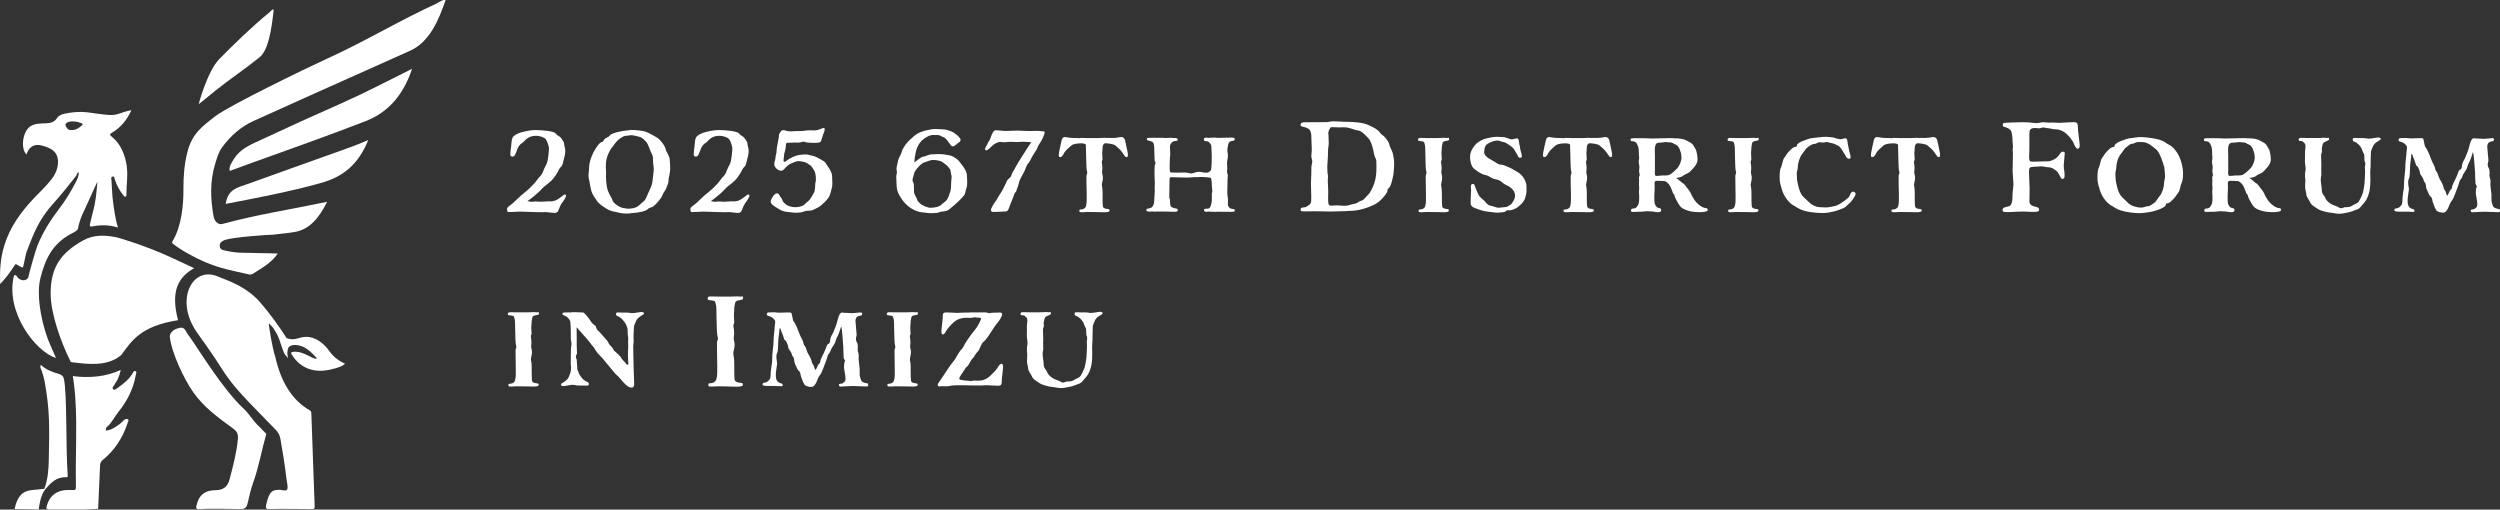 <svg viewBox="0 0 380.09 77.48" xmlns="http://www.w3.org/2000/svg"><rect x="0" y="0" width="380.09" height="77.48" fill="#333333" stroke="none"/><g fill="#fff"><path d="m17.66 36.07c-1.67-.32-3.36-.45-5.05.5-3.39 1.89-4.89 4.11-4.91 7.96-.02 3.04 1.48 7.33 3.07 10.52 2.67.35 5.61.69 7.66-1.07 1.58-2.11 2.85-4.38 8.64-5.3-1.17-4.46.04-6.54 2.45-7.91-.85-.39-1.95-.9-3.66-1.7-3.46-1.6-7.62-2.89-8.19-3z"/><path d="m50.11 53.43c-.21-.3-.44-.59-.7-.85-1.15-1.15-2.46-1.7-4.08-1.15-.6.21-1.2.19-1.75-.02-1.23-1.92-2.55-3.73-3.98-5.39-1.92-2.23-4.27-3.13-6.62-4.04-3.76-1.47-6.39 3.59-3.15 8.39.84 1.25 2.18 2.96 3.99 5.84 1.16 1.84 2.56 3.4 3.97 4.88 1.34 1.41 2.7 2.77 4.05 4.17.36.37.67.76.79 1.44.37 2.04.69 4.09.93 6.15.06.53.27 1.23.11 1.54-.19.35-.73.1-1.12.08-1.37-.07-1.67.58-2.07 2.23-.1.43-.1.7.37.69 1.7-.04 4.95-.01 6.65.01.26 0 .35-.07.34-.45-.18-4.68-.34-9.36-.5-14.03 0-.29-.07-.44-.29-.56-2.7-1.56-4.35-4.36-5.2-8.12-.46-1.38-1-4.71-.97-5.09l.63.66c.45.73.76 1.18.99 1.92.17.54.36 1.07.55 1.6.24.66.4.66.75 1.13-.22-.87-.08-1.21.05-1.61.22-.28.55-.4.94-.4 1.53 0 2.44 1.01 3.42 2.04-.36.11-.58-.05-.81-.16-.38-.18-.75-.39-1.14-.54-.57-.22-1.15-.41-1.78-.27-.23.05-.29.11-.15.34.69 1.13 1.62 1.95 2.92 2.32 1.28.36 2.52.17 3.74-.18.51-.14 1.01-.3 1.48-.7-.99-.44-1.78-1.05-2.38-1.9z"/><path d="m39.15 64.62c-.79-.81-1.25-1.69-2.1-2.48-3.27-3.03-7.12-9.46-8.3-11.05-.68-.82-.53-1.62-1.91-1.11-.53.19-1.07.7-1.02 1.23.26 2.42 2.14 6.4 3.55 8.41 1.62 2.31 3.86 3.93 6.1 5.55.58.42.76.86.7 1.54-.19 2.12-.74 4.15-1.27 6.19q-.42 1.61-2.05 1.62c-1.71 0-2.64.75-2.99 2.4-.06.26-.06.51.35.48 1.19-.09 5.63-.03 6.22 0 .92.04 1.09-.32 1.25-1.01.23-1 .45-2.02.8-2.98.88-2.44 1.29-4.94 2.01-7.44-.44-.46-.88-.91-1.33-1.36z"/><path d="m13.4 31.43-.02-.03-.01.01z"/><path d="m19.29 25.34c-.28-1.84-.91-3.45-2.35-4.6-.26-.21-.31-.34.12-.59 1.34-.78 2.25-1.96 2.92-3.39-.65.1-1.23.29-1.81.5-.53.19-1.06.26-1.59.22-1.13-.07-2.22-.28-3.34-.41-1.17-.13-2.3-.02-3.45.22-.42.09-.87.28-1.1.64-.45.68-1.01.78-1.72.82-.79.04-1.64-.02-2.37.47-1.17.79-1.5 3.33-.58 4.27.4-1.19 1.2-1.68 2.36-1.36 1.2.33 2.32.79 2.43 2.26.08 1.07-.34 2.05-1.03 2.93-.78.99-1.7 1.85-2.57 2.76-2.03 2.13-3.7 4.44-4.55 7.23-.61 1.95-.71 3.87-.64 5.88.91-.95 1.61-1.93 2.26-2.94.13-.34.89.52 1.21.4.07-.14.42-1.97.53-2.3 1.15-3.03 1.91-5 4.14-7.48 1.2-1.34 2.33-2.73 3.43-4.15.13-.16.03-.43.4-.51-.02.52-.21 1-.45 1.45-.73 1.39-1.53 2.75-2.49 4-1.34 1.75-2.52 3.59-3.37 5.72-.34.86-1.28 4.26-1.39 4.83-.28.51-1.03.53-1.52.07-.18-.17-.24-.52-.63-.43-1.43 5.51 3.27 11.65 6.37 12.57-.18-.4-.65-1.51-.82-1.87-1.16-2.49-2.28-7.37-1.55-10.25.77-3.07 1.92-5.38 4.92-6.89.27-.13.76-.4.8-.68.12-.82.66-2.22.77-2.35.73-1.59 1.45-3.19 2.18-4.78-.13 1.57-.25 3.14-.7 4.68-.15.61-.29 1.21-.44 1.82-.07.3.04.39.34.33 1.32-.26 2.61-.26 3.92.17-.4-1.31-.56-2.61-.74-3.89-.15-1.06-.15-2.15-.24-3.22-.02-.23-.12-.54.12-.63.33-.14.32.24.39.44.3.89.73 1.7 1.31 2.42.08.1.15.22.31.17.18-.06.14-.22.14-.34-.02-1.4.26-2.81.05-4.2zm-6.92-6.21c-.43.36-.81.64-1.5.65-.57 0-.67-.28-.85-.56-.22-.35.12-.62.47-.7.65-.15 1.27-.02 1.86.19.3.11.22.26.03.42z"/><path d="m16.32 64.86c.7-.62 1.07-1.47 1.64-2.18 1.37-1.69 2.32-3.55 2.69-5.68.03-.19.18-.44-.03-.56-.24-.13-.35.13-.45.31-.53.9-1.32 1.54-2.15 2.13-.25.18-.6.5-.8.32-.31-.27.18-.55.25-.85.01-.05.06-.09.09-.13.34-.44.61-1.14.8-1.98-2.19 1.03-4.75 1.27-7.29.94.21 1.27.34 2.56.41 3.86.25 4.15-.02 8.33.06 12.48.02 1.16.03.98-1.01.97-1.89-.03-3.05.86-3.47 2.64-.06.26.16.3.36.33h.15.31c.05-.03.1-.03.15 0h4.76c.71-.03 1.42-.07 2.13-.1.1-2.17.2-4.35.29-6.52.01-.34.06-.61.37-.87 1.85-1.5 3.09-3.42 3.82-5.66.06-.19.24-.44.05-.56-.22-.15-.49 0-.69.2-.15.14-.28.31-.45.43-.67.5-1.34 1.02-2.22 1.08-.03-.3.08-.5.23-.63z"/><path d="m10.07 72.56c.28.02.22-.21.22-.38-.31-4.13-.07-12.34-.58-14.61-.09-.39-.35-.59-.74-.71-.99-.3-1.98-.63-2.76-1.39-.11.24-.08.39 0 .59.25.62.45 1.26.57 1.92.84 4.51.72 7.2.64 11.8-.03 1.54-.12 3.06-.68 4.54-.61.06-1.22.13-1.82.18-1.5.12-2.3.97-2.7 2.88 1.22.02 2.44.05 3.66.07.16-1.05.32-2.1.97-3.01.85-1.03 1.74-1.96 3.21-1.88z"/><path d="m66.52.47c-5.73 2.61-11 5.82-16.73 8.42-3.44 1.57-14.91 7.15-17 8.74-2.14 1.64-3.63 2.74-4.33 5.61-.44 1.8-.58 3.6-.57 5.44.02 2.41-.27 5.69-1.64 7.96-.1.17-.13.29.05.43 1.17.94 3.48 2.2 4.84 2.76 2.5 1.03 3.85 1.24 6.7 1.89.17.04.39.04.54-.06 1.32-.85 2.84-1.63 3.85-3.11-.45-.01-.84-.03-1.23-.04-.22 0-4.36-.09-4.47-.09-.86-.02-1.7-.19-2.54-.38-.36-.08-.61-.27-.58-.78s.61-.73.92-.82c1.36-.39 6.15-.74 7.17-.76 1.08-.13 2.17-.22 3.25-.4 2.37-.38 3.8-2.23 4.99-4.6-5.45 1.15-10.58 1.92-15.92 3.37-.67.18-1.22-.42-1.35-1.16-.47-2.65-.58-5.3.25-8 .26-.86.5-1.73 1.03-2.46 1.33-1.82 2.91-3.19 4.8-4.04 3.13-1.4 6.24-2.82 9.37-4.22 4.81-2.16 9.63-4.29 14.44-6.46 2.9-1.3 4.31-4.55 5.39-7.7-.31-.16-1.01.33-1.25.44z"/><path d="m52.5 15.44c-4.61 2.03-9.02 4.04-13.6 6.18-1.66.77-2.79 1.43-3.7 3.15-.18.34-.39.7-.27 1.22 1.18-.43 2.35-.87 3.52-1.29 5.81-2.08 11.36-4.05 17.13-6.28 3.39-1.31 5.74-3.93 7.07-7.97-.44.23-.8.42-1.17.6-2.96 1.45-6 3.07-9 4.39z"/><path d="m37.54 28.01c-1.42.52-2.88.72-3.23 2.99 4.84-.93 9.7-1.85 14.45-3.17 3.35-.93 5.7-2.76 7.23-6.55-1.53.7-3.01 1.2-4.5 1.74-4.65 1.67-9.32 3.31-13.96 5z"/><path d="m32.79 13.75c2.23-1.79 4.45-3.24 6.67-5.04 1.34-1.08 1.83-4.19 2.15-7.23-.16-.18-.47.25-.59.35-2.65 2.17-5.25 4.68-7.68 7.15-1.79 1.81-3.17 6.89-3.12 6.86 1.45-1.16 1.12-.91 2.56-2.08z"/><path d="m79.47 21.66c-.25.18-.5.38-.67.7-.18.32-.23.63-.36.86-.13.27-.16.58-.54.58-.2 0-.31-.09-.31-.29 0-.43.04-.72.11-1.15.07-.49.05-1.08.23-1.44.14-.31.77-.65 1.28-.79.63-.18 1.53-.36 2.16-.36 1.12 0 2.88.18 3.11.52s.65.43.81.68c.14.22.47.58.47.88s.18.61.18 1.01c0 .7-.13.99-.2 1.28-.13.47-.18.97-.41 1.19-.29.23-.4.56-.52.79-.49.83-.86 1.3-1.4 1.71-.58.43-.88.7-1.15 1.01-.29.36-1.66 1.49-2.09 1.75.25 0 .41.09.65.09.18 0 .34-.05.56-.05.25 0 .52.04.9.04.47 0 .65-.07 1.12-.07.07 0 .14.02.2.02.34 0 .59-.04.92-.18.59-.25 1.17-.88 1.37-.88.09 0 .18.09.18.2 0 .2-.43.85-.65 1.12-.11.13-.32.54-.47.97-.14.45-.41.52-.63.52-.41 0-.85-.11-1.31-.13-.18.02-.38.02-.58.02-.4 0-.79-.02-1.24-.02-.38 0-1.48-.07-2.12-.07-.23 0-1.35.07-1.75.07-.23 0-.23-.25-.23-.52 0-.25.58-.54.9-.85.4-.36 1.04-1.03 1.82-1.64.52-.41.9-.77 1.39-1.31.43-.49.68-.92.95-1.15.29-.27.43-.76.59-1.13.16-.36.31-.59.4-.81.23-.63.32-2.05.32-2.25 0-.16-.02-.31-.07-.43-.11-.34-.25-.97-.63-1.17-.36-.18-.72-.34-1.31-.34-1.28.02-1.71.86-1.96 1.04z"/><path d="m95.83 19.75c.83 0 1.82.13 2.2.23.45.13 1.44.67 1.96 1.01.4.27 1.13 1.17 1.22 1.71.07.43.54.85.61 1.53.04.38.07.88.07 1.3 0 .25 0 .49-.04.61-.02.07-.04.13-.04.22 0 .23-.18.76-.18 1.12 0 .56-.25.74-.34 1.15-.16.41-.4.56-.56 1.01-.13.43-.92 1.35-1.31 1.66-.36.31-.59.16-.92.49s-1.46.56-2.45.61c-.27.05-.5.07-.68.07-.58 0-1.1-.07-1.37-.16-.5-.16-1.03-.09-1.87-.63-.49-.31-1.1-.72-1.35-1.1-.41-.61-.74-1.03-.9-1.64-.13-.5-.22-1.12-.27-1.4-.05-.27-.14-.47-.14-.95 0-.05.11-.9.11-1.37 0-.43.32-1.46.68-2.12.47-.86.95-1.49 1.31-1.53.11 0 .07-.02.27-.34.31-.38.74-.34.9-.67.23-.29 1.66-.67 2.61-.72.16 0 .32-.07.47-.07zm-1.46 1.24c-.74.47-.9.94-1.48 1.64-.14.22-.67 1.06-.76 2.11 0 .25-.02.47-.02.65 0 .41.04.61.04.85 0 .05-.02.14-.02.54 0 .47.05 1.12.11 1.48.04.47.36 1.22.61 1.62.27.4.25.72.52.95.23.27.92.77 1.49.81.16.02.4.09.61.09.5 0 1.08-.09 1.42-.31.43-.27.54-.49.97-.81.38-.29.58-1.1.83-1.55.22-.45.43-.9.49-1.37.05-.49.22-1.55.22-2.02 0-.31-.11-.72-.11-1.04 0-.13-.02-.49-.02-.65 0-.13-.04-.29-.16-.56-.32-.56-.52-1.49-.88-1.87-.36-.36-.63-.68-1.08-.77-.43-.07-.77-.23-1.24-.23-.09 0-.38.07-.45.07-.59.02-.67.11-1.1.38z"/><path d="m107.35 21.66c-.25.18-.5.38-.67.7-.18.32-.23.63-.36.86-.13.27-.16.58-.54.58-.2 0-.31-.09-.31-.29 0-.43.04-.72.11-1.15.07-.49.05-1.08.23-1.44.14-.31.77-.65 1.28-.79.63-.18 1.53-.36 2.16-.36 1.12 0 2.88.18 3.11.52s.65.43.81.68c.14.22.47.58.47.88s.18.61.18 1.01c0 .7-.13.99-.2 1.28-.13.47-.18.97-.41 1.19-.29.23-.4.56-.52.79-.49.83-.86 1.3-1.4 1.71-.58.43-.88.7-1.15 1.01-.29.36-1.66 1.49-2.09 1.75.25 0 .41.09.65.09.18 0 .34-.05.56-.05.25 0 .52.04.9.04.47 0 .65-.07 1.12-.07.07 0 .14.02.2.02.34 0 .59-.04.92-.18.59-.25 1.17-.88 1.37-.88.09 0 .18.09.18.2 0 .2-.43.85-.65 1.12-.11.13-.32.54-.47.97-.14.45-.41.52-.63.52-.41 0-.85-.11-1.31-.13-.18.02-.38.02-.58.02-.4 0-.79-.02-1.24-.02-.38 0-1.48-.07-2.12-.07-.23 0-1.35.07-1.75.07-.23 0-.23-.25-.23-.52 0-.25.58-.54.9-.85.4-.36 1.04-1.03 1.82-1.64.52-.41.9-.77 1.39-1.31.43-.49.68-.92.95-1.15.29-.27.43-.76.59-1.13.16-.36.31-.59.4-.81.23-.63.32-2.05.32-2.25 0-.16-.02-.31-.07-.43-.11-.34-.25-.97-.63-1.17-.36-.18-.72-.34-1.31-.34-1.28.02-1.71.86-1.96 1.04z"/><path d="m122.22 21.53c-.18 0-.34.11-.88.16-.16 0-.31-.02-.52-.02-.29.02-.65.04-1.08.04-.14 0-.25.07-.25.29 0 .76-.22 1.08-.25 1.37-.04.16-.05.31-.05.43 0 .14-.07.41-.07.61.02.14.07.2.14.2.18 0 .56-.36.68-.43.31-.18.74-.4 1.22-.54.45-.13 1.06-.16 1.33-.16.16 0 .34.02.59.09.31.11.41.07.72.18.36.14 1.57.74 1.69.99.23.38.32.47.54.81.22.31.47.86.47 1.12 0 .18.05.7.05 1.17 0 .29-.02.58-.09.76-.11.47-.25 1.06-.43 1.35-.38.61-.97 1.06-1.26 1.33-.32.27-.88.49-1.1.61-.22.16-.94.14-1.15.18-.25.04-.32.13-.74.22-.32.05-.68.05-.94.05-.05 0-.97-.09-1.1-.11-.79-.11-.95-.22-1.44-.52-.61-.36-1.13-.67-1.13-1.1 0-.22.52-1.22.94-1.22.16 0 .36.14.41.31.07.23.38.45.45.77.04.23.4.5.54.63.31.25.95.4 1.35.4.59 0 1.15-.16 1.35-.32.22-.22.45-.4.7-.63.29-.2.83-1.21.92-1.42.05-.22.11-.52.11-1.06 0-.31.11-.34.11-.79 0-.74-.14-1.17-.27-1.37-.14-.18-.34-.65-.67-.83-.23-.18-.5-.36-.83-.45-.38-.07-.56-.13-.92-.13-.4 0-.9.32-1.04.34-.34.09-.7.45-.97.74-.29.31-.36.38-.58.38-.36 0-.61-.2-.85-.47-.14-.2-.2-.31-.2-.49 0-.47.18-.68.18-1.01 0-.23.16-.74.16-.83 0-.47.11-1.13.25-1.76 0-.04.09-.36.09-.49 0-.25.05-.56.13-.65.25-.32.22-.47.65-.47.09 0 .43.13.56.14.11.02.27.04.45.04.34 0 .74-.04.94-.04.31 0 1.08 0 1.3-.07.18-.04.52-.05.79-.05.32 0 .41.02.5.02.86 0 1.22-.38 1.53-.38.11 0 .14.09.14.22s-.05.31-.11.43c-.22.5-.38 1.37-.58 1.51-.14.11-.77.11-1.04.11-1.35 0-1.21-.18-1.46-.18z"/><path d="m140.34 23.83c.4-.04.85-.36 1.3-.36.49 0 .74-.05 1.01-.05.18 0 .92.04 1.21.11.36.09.45.05.77.16.4.14 1.08.61 1.22.86.25.38.41.5.65.86.23.31.5.88.5 1.13 0 .18.05.72.05 1.19 0 .32-.02.59-.09.77-.18.49-.16.95-.4 1.22-.45.54-1.04 1.1-1.39 1.4-.34.27-.79.68-1.01.83-.25.16-.9.22-1.13.25-.25.04-.09.07-.56.16-.32.05-.81.05-1.1.05-.07 0-1.4-.14-1.55-.18-1.17-.29-2.03-1.01-2.66-1.87-.61-.86-.79-1.39-.83-1.96s-.07-1.35-.07-1.58.11-.41.11-.65c0-.14-.07-.31-.07-.49 0-.41.18-.83.22-1.17.04-.41.45-.94.56-1.37.14-.63.83-1.51 1.24-1.87.36-.32.79-.74 1.15-.94.77-.47 2.21-.72 2.68-.72.63 0 1.19.07 1.46.07.31.02 1.21.34 1.4.49.5.4.63.38 1.01.95.02.02.02.09.02.13 0 .22-.18.41-.29.41-.14.09-.59.59-.86.59-.11 0-.2-.02-.27-.09-.22-.25-.83-1.31-1.31-1.35-.11-.02-.36-.29-.86-.29-.05 0-.14 0-.22.02-.07 0-.2-.02-.31-.02-.25 0-.61.05-1.08.34-.76.45-1.15.99-1.37 1.53-.22.52-.27.9-.32 1.19-.09.29-.14 1.12-.14 1.12.41-.34 1.17-.88 1.33-.9zm-1.35 2.53c-.09.4-.25.74-.25 1.03 0 .13.02.23.11.34.13.18.09.9.11 1.4.02.49.45.97.49 1.26.02.18.65.79.81.79.16.11.76.41 1.22.41.65 0 1.28-.18 1.49-.34.25-.2.56-.5.86-.72s.59-1.26.67-1.48c.09-.34.11-.63.11-1.24 0-.29.07-.67.07-.92 0-.07 0-.14-.02-.18-.09-.25-.13-.85-.2-.95-.16-.2-.41-.59-.74-.79-.27-.18-.5-.45-.88-.52-.4-.09-.59-.13-.97-.13-.43 0-.94.25-1.1.29-.34.07-.7.32-.94.56-.14.13-.76.79-.85 1.19z"/><path d="m154.2 29.51c-.04.25-.22.65-.54 1.42-.31.76-.34 1.22-.79 1.22-.29 0-1.03.07-1.49.07h-.32c-.25 0-.4-.04-.4-.32 0-.22.47-1.01.76-1.39.31-.38-.05 0 .67-1.08.7-1.06.88-1.85 1.15-2.14.29-.29.47-.32.56-.74.13-.41.32-.58.61-1.15.27-.52.58-.99 1.01-1.67.74-1.15 1.03-1.64 1.37-2.11-.04 0-.74-.07-1.33-.07-.49 0-.52.05-.83.05-.25 0-.54-.04-.94-.04-.5 0-.67.07-.99.07-.4-.02-.52-.05-.67-.05-.18 0-.34.05-.67.22-.59.32-.59.52-.99.81-.14.11-.29.25-.43.25-.09 0-.18-.09-.18-.2s.05-.22.11-.29c.23-.36.34-.77.47-.88.11-.11.23-.41.38-.85.14-.45.43-.85.65-.85.31 0 .94.11 1.48.13.11-.02.29-.02.52-.02.41 0 1.01-.05 1.26-.05.4 0 1.17.07 1.84.07.11 0 .76-.02 1.21-.02.22 0 .4 0 .41.02.25.09.74-.05.74.2 0 .29-.43 1.24-.77 1.71-.38.52-.29.68-.54 1.03-.09.13-.47.72-.54.86-.13.25-.52 1.04-.68 1.15-.18.11-.29.61-.54 1.15s-.7 1.13-.83 1.73-.31.88-.41 1.28c-.07.22-.25.22-.29.47z"/><path d="m169.41 20.97c.32 0 .86-.14 1.08-.14.14 0 .47.11.56.5.2.97.43 1.85.43 2.2 0 .23-.02.36-.23.36-.16 0-.36-.32-.59-.67-.27-.41-.68-.77-1.06-1.08-.36-.29-1.22-.34-1.53-.36-.31 0-.41.4-.43.49s-.04.7-.07 1.04v.09c0 .23.05.5.05.83 0 .13-.11.23-.11.41.05.31.09.65.09.95 0 .25-.05.45-.05.59 0 .23.13.52.13.83 0 .49-.16.79-.16 1.08 0 .32.11.43.11 1.13v1.28c0 .29.02.61.05.86.02.16.14.29.38.36.22.05.49.05.59.13.04.02.05.05.05.11 0 .07-.04.16-.05.18-.04.05-.11.05-.22.09 0 0-.27.04-.49.04-.32 0-.76-.02-.92-.02-.07 0-.65-.02-1.73-.02-.07 0-.47.04-.77.04-.2 0-.34-.02-.38-.05s-.04-.13-.04-.2 0-.13.04-.14.29-.05.43-.07c.18-.02.34-.16.41-.23.13-.13.2-.47.2-.59.04-.11.04-.61.04-1.19 0-1.17-.04-1.46-.04-1.73v-1.28c0-.25.13-.4.13-.54-.05-.25-.11-.31-.14-1.06-.02-.61-.04-1.03-.04-1.42 0-.92-.05-1.4-.05-1.6 0-.04.02-.07.02-.09 0-.23-.38-.29-.79-.29-.41.02-1.06.05-1.42.32-.36.31-.95.81-1.13 1.19s-.4.59-.56.59c-.2 0-.23-.13-.23-.36 0-.34.23-1.22.43-2.2.09-.4.32-.5.49-.5.2 0 .76.14 1.08.14 1.1 0 .58.04 1.17.04.04-.04.2-.04.4-.04.31 0 .67.02.74.02h1.66c.18 0 .7-.04 1.01-.04.09 0 .18.02.22.02h1.28z"/><path d="m176.88 20.99h.05c.2 0 .79-.04 1.13-.04.11 0 .2.02.23.02.2.04.54-.02.68.07.05.04.09.09.09.23 0 .09-.13.14-.18.16-.29.04-.43-.05-.7.22-.22.23-.27.32-.31.68.02.47.05.81.05 1.08 0 .13 0 .23-.02.32-.04.09-.05.41-.05.79 0 .02-.02.22-.02.59 0 .29 0 .95.07 1.03.05.09.07.11 1.04.11.58 0 .86-.02 1.3-.02.22 0 .38.07.5.09.16.02.32.05.43.05.27 0 .59-.25 1.1-.25.36 0 .7.14 1.1.14.07 0 .29-.02.36-.07.29-.14.4-.34.41-.47.07-.45.09-1.35.09-1.94 0-.41-.05-.94-.05-1.31s-.04-.56-.43-.9c-.16-.16-.5-.05-.67-.18-.04-.04-.05-.13-.05-.2 0-.05.04-.18.05-.18.05-.02.18-.09.31-.09.11 0 .23.05.36.05.14-.02.58-.05.88-.05.13 0 .23 0 .27.02s.18.02.4.02c.63 0 1.76-.04 1.93-.04.22 0 .43.05.45.07s.04.07.04.14-.02.14-.05.18c-.02.04-.09.09-.32.11-.09 0-.36.09-.45.18-.14.14-.2.5-.23.68-.04.18-.07.29-.07.59 0 .16.07.54.09.68 0 .58-.14.86-.14 1.21 0 .07.02.43.04.9 0 .14-.04.27-.04.43 0 .11.02.22.07.34.05.09.05.18.05.29 0 .18-.04.38-.04.54 0 .63-.04 1.84-.04 1.98 0 .56.05.61.09.88.02.13.02.25.02.36 0 .23-.02.43-.02.58 0 .34.27.63.5.67.38.05.49.09.52.13.02.02.02.07.02.14s0 .14-.02.14c-.04.02-.23.07-.45.07-.77 0-1.53-.02-2.32-.02-.04.02-.14.02-.27.02-.31 0-.74-.04-.92-.05-.09 0-.22.05-.32.05s-.29-.09-.31-.09c-.04-.02-.05-.07-.05-.14s.02-.14.05-.2c.02-.04.13-.04.25-.04s.29 0 .43-.05c.11-.05.25-.27.25-.29.14-.38.2-.79.2-.85v-1.1c0-.11.07-.25.07-.32 0-.34-.05-.58-.05-.67 0-.23-.05-1.39-.18-1.42-.36-.09-1.04-.13-1.4-.13-.09 0-.38 0-.5.02h-.52c-.4 0-.67.07-1.15.07-.72 0-1.21-.04-1.55-.04-.2 0-.41-.02-.67-.02-.22 0-.38.02-.41.04-.05.05-.07.23-.07.43 0 .41-.04 2.21-.04 2.56 0 .16.11.32.11.45 0 .38 0 1.03.31 1.1.16.04.34.16.47.16.23 0 .41.13.41.23 0 .27-.2.29-.5.29-.13 0-1.39-.04-1.6-.04h-.92c-.07 0-.36.02-.61.02-.11-.02-.2-.04-.29-.04-.11 0-.22.05-.34.05s-.43-.07-.47-.09-.05-.07-.05-.14.02-.14.05-.2c.05-.04.58-.07.74-.22.36-.31.38-.7.4-1.01l.07-1.22c.02-.09.02-.16.02-.23 0-.14-.02-.29-.02-.43 0-.36.02-.65.02-.85 0-.31-.05-1.22-.05-1.4 0-.34.02-.76.02-1.13l.14-.52c0-.11-.14-.22-.14-.32-.04-.94-.05-1.31-.05-1.71 0-.23-.02-.61-.07-.76-.09-.22 0-.29-.32-.43-.09-.04-.2-.11-.31-.11-.13 0-.27-.09-.31-.09-.09 0-.13-.07-.13-.16s.04-.16.13-.2c.05-.02.31-.02.58-.02h1.84z"/><path d="m199.34 30.57c.02-.18.02-.38.02-.58 0-.67-.05-1.37-.05-2.11 0-.43.05-.95.05-1.28 0-.4.02-.77.02-1.21 0-.27.13-.52.13-.85 0-.27-.14-.49-.14-.81 0-.31.07-.61.07-.92 0-.65-.07-1.31-.07-2 0-.25 0-.72-.27-1.08-.18-.25-.76-.41-1.1-.49-.16-.04-.27-.05-.27-.27 0-.25.27-.38.49-.38.56 0 2.03-.02 3.4-.02.13 0 .22 0 .27-.02.2-.04.56-.11.81-.11.63 0 1.46.09 2.32.09.54 0 2.23.09 2.9.43.95.41 1.58.76 1.84 1.15.29.41.38.36.65.61.27.22.81.99.83 1.28s.52 1.03.59 1.67c.04.27.13.67.13 1.04 0 .54-.02 1.15-.09 1.67-.07.43-.34 1.96-.74 2.23-.27.18-.13.38-.23.59-.38.63-1.04 1.44-1.91 1.89s-2.39.97-3.71.97c-.56 0-.43.05-.94.05-.45 0-1.67.05-2.09.05-.31-.02-.76-.02-1.13-.02-.43 0-.88-.02-1.33-.02-.05 0-.67.02-1.19.02-.4 0-.76-.02-.77-.04-.05-.05-.09-.13-.09-.23 0-.05.02-.11.04-.18.09-.2.61-.13.79-.23.34-.22.76-.36.79-.95zm2.63-10.19c0 .2.05 1.12.05 1.35 0 .36-.11.74-.11 1.28 0 1.08-.11 1.75-.11 2.2 0 .63 0 1.13.11 1.51 0 .25-.04.5-.04.79 0 .56.07.9.07 1.6 0 .22-.02.63-.02 1.04 0 .47.02.94.16 1.03.07.05.16.09.32.09.36 0 .45-.05.88-.05.49 0 .7.07 1.04.07.81 0 1.03-.22 1.3-.25.88-.11.85-.4 1.33-.52.45-.09.68-.59 1.04-.9.32-.27.76-1.15.97-1.82.27-.81.31-1.64.31-2.41 0-.95 0-1.1-.13-1.3-.2-.36-.29-.95-.38-1.39-.11-.43-.32-1.28-.74-1.71-.29-.29-1.01-1.13-1.53-1.15-.4-.04-.9-.27-1.37-.38-.31-.09-.56-.11-.81-.11-.23 0-.47.02-.76.02-.34 0-.47-.04-1.01-.04-.38 0-.23.16-.43.34-.07.09-.18.54-.18.7z"/><path d="m218.44 20.99h.07c.2 0 .79-.04 1.13-.04.11 0 .29.04.32.04.09 0 .11-.04.25-.04.07 0 .11.09.11.18s-.04.2-.11.22c-.14.05-.56.07-.79.22-.11.07-.13.36-.2.7-.02.09-.04.7-.07 1.04 0 .32.05.59.05.92 0 .13-.11.23-.11.41.05.31.09.65.09.95 0 .25-.05.45-.05.59 0 .23.13.52.13.83 0 .49-.16.79-.16 1.08 0 .32.11.43.11 1.13 0 1.57.02 1.89.05 2.14.02.16.14.29.38.36.22.05.49.05.59.13.04.02.05.05.05.11 0 .07-.04.16-.05.18-.11.09-.4.13-.68.13s-.65-.02-.81-.02c-.09 0-.79-.02-1.87-.02-.07 0-.47.04-.77.04-.2 0-.34-.02-.38-.05-.04-.04-.04-.13-.04-.2s0-.13.04-.14c.04-.02.29-.05.43-.07.18-.02.34-.16.41-.23.13-.13.16-.47.2-.59.04-.11.04-.61.04-1.19 0-1.17-.04-1.46-.04-3.01 0-.25.13-.4.13-.54-.05-.25-.11-.31-.14-1.06-.02-.61-.04-1.03-.04-1.42 0-.99-.04-1.53-.05-1.6-.09-.31-.09-.52-.18-.58-.09-.07-.32-.13-.45-.13s-.32-.04-.36-.05-.09-.09-.09-.18c0-.07.04-.16.13-.22.04-.04.2-.04.4-.04.31 0 .67.02.74.02h1.6z"/><path d="m226.24 21.82c-.36.22-.5.45-.56.97-.02.11-.04.2-.04.32 0 .09.02.2.07.32.07.18.4.52.67.67l1.04.61c.34.23.5.32.77.32.45.02.72.23 1.06.34.43.13.97.52 1.39.74.92.47 1.44 1.55 1.44 2.21v.76c0 .47-.2.94-.25 1.17-.31.67-.7.92-1.13 1.28-.27.22-.95.45-1.13.45-.11-.02-.22-.02-.29-.02-.18 0-.25.04-.32.13-.2.22-.74.18-1.08.23-.05 0-.11.02-.16.02-.27 0-.72-.07-1.31-.13-.7-.07-1.19-.22-1.69-.4-.77-.25-1.12-.45-1.13-.92.02-.68.02-1.35.07-1.94 0-.16-.04-.4-.04-.58 0-.23.09-.41.31-.41.11 0 .2.04.25.18.13.32.25.72.52 1.3.27.61.7.81.99 1.1.27.31.52.68.94.74.34.04.88.31 1.24.31.05 0 .09 0 .13-.02.02 0 .45-.05.47-.05.11 0 .59-.04.68-.09.29-.23.52-.23.72-.52.23-.38.47-.67.47-1.15 0-.92-.81-1.39-1.53-1.73-.47-.22-.59-.63-1.39-.76-.79-.14-1.01-.58-1.58-.65-.56-.07-1.78-.9-1.96-1.22-.2-.32-.38-.85-.38-1.53 0-.95.59-1.58.74-1.78.31-.47 1.19-.88 1.4-.95.83-.23 1.44-.34 1.91-.34.2 0 .81.05 1.01.05.5 0 .83.34 1.35.34.11 0 .56-.16.7-.16.18.02.29.09.34.59.05.49.13.54.16.88.02.36.27.9.27 1.26 0 .14-.09.23-.25.23-.31 0-.34-.25-.45-.47s-.31-.47-.43-.72c-.13-.25-.32-.41-.56-.59-.22-.13-.79-.58-.99-.59-.38 0-.61-.25-.99-.25s-.83.09-1.46.45z"/><path d="m243.03 20.97c.32 0 .86-.14 1.08-.14.14 0 .47.11.56.5.2.97.43 1.85.43 2.2 0 .23-.02.36-.23.36-.16 0-.36-.32-.59-.67-.27-.41-.68-.77-1.06-1.08-.36-.29-1.22-.34-1.53-.36-.31 0-.41.4-.43.49s-.04.7-.07 1.04v.09c0 .23.05.5.05.83 0 .13-.11.23-.11.41.05.31.09.65.09.95 0 .25-.05.45-.05.59 0 .23.13.52.13.83 0 .49-.16.79-.16 1.08 0 .32.11.43.11 1.13v1.28c0 .29.02.61.05.86.02.16.14.29.38.36.22.05.49.05.59.13.04.02.05.05.05.11 0 .07-.04.16-.05.18-.04.05-.11.05-.22.09 0 0-.27.04-.49.04-.32 0-.76-.02-.92-.02-.07 0-.65-.02-1.73-.02-.07 0-.47.04-.77.04-.2 0-.34-.02-.38-.05s-.04-.13-.04-.2 0-.13.04-.14.29-.05.43-.07c.18-.02.34-.16.41-.23.13-.13.2-.47.2-.59.04-.11.04-.61.04-1.19 0-1.17-.04-1.46-.04-1.73v-1.28c0-.25.13-.4.13-.54-.05-.25-.11-.31-.14-1.06-.02-.61-.04-1.03-.04-1.42 0-.92-.05-1.4-.05-1.6 0-.04.02-.07.02-.09 0-.23-.38-.29-.79-.29-.41.02-1.06.05-1.42.32-.36.31-.95.81-1.13 1.19s-.4.59-.56.59c-.2 0-.23-.13-.23-.36 0-.34.23-1.22.43-2.2.09-.4.32-.5.49-.5.2 0 .76.14 1.08.14 1.1 0 .58.04 1.17.04.04-.04.2-.04.4-.04.31 0 .67.02.74.02h1.66c.18 0 .7-.04 1.01-.04.09 0 .18.02.22.02h1.28z"/><path d="m255.92 26.72c-.45.27-.58.25-1.1.34.25.09.76.63.95.74.41.2.54.59.92 1.01.38.43.45.83.65 1.15l.05.07c.18.31.38.65.83 1.04.4.36.86.56 1.1.56.27 0 .32.14.32.31 0 .23-.65.32-1.28.32-.32 0-.94-.04-1.35-.13-.43-.11-1.24-.32-1.58-.79-.36-.49-.49-.81-.68-1.15-.2-.34-.13-.63-.29-.68-.16-.07-.27-.88-.72-1.48-.23-.27-.45-.47-.68-.5-.22-.04-.79-.02-1.08-.04-.25 0-.43.05-.43.34 0 .09.02.34.02.68 0 .16 0 .34-.02.54-.02.25-.04.56-.04.83 0 .36.02.67.02.76 0 .41.27.83.47.92.22.11.56.05.56.36s-.25.34-.56.34c-.29 0-.61-.11-.85-.11-.2 0-.61-.04-.85-.04-.13 0-.41.07-.58.07-.22 0-1.28.04-1.49.04-.14 0-.27-.05-.27-.23 0-.22.23-.29.34-.29.43 0 .56-.22.76-.56.16-.29.16-.83.16-1.26 0-.29-.04-.36-.04-.63 0-.14 0-.32.04-.63 0-.18-.04-.43-.04-.56 0-.18.02-.36.02-.61 0-.13 0-.27-.02-.43 0-.16.11-.27.11-.45s-.09-.34-.09-.58c0-.18.05-.41.05-.61 0-.09-.02-.16-.04-.23-.04-.16-.02-.29-.07-.56 0-.16.07-.4.07-.52 0-.18-.05-.63-.05-.79 0-.74-.04-.9-.27-1.37-.13-.27-.31-.45-.85-.45-.05 0-.13-.09-.13-.2 0-.05.02-.11.05-.18.05-.07.68-.07.95-.07h.85c.11 0 1.39.05 1.44.05.07 0 .72-.02.86-.02.22 0 1.3-.04 1.85-.04.85.02 1.69.04 2.05.18.43.14.54.25.77.36.7.31.74.59 1.13 1.28.07.16.23.97.23 1.33 0 .56-.16.94-1.03 1.84-.38.4-.67.4-1.19.72zm-.29-2.85c0-.52-.11-.76-.25-1.15-.14-.38-.41-.72-.76-.79-.16-.04-.23-.29-.9-.29-.13 0-.32-.04-.5-.04s-.34.07-.58.07c-.49 0-.85.02-.95.43l-.05.14c-.05.14-.05.45-.05.83 0 .09.02.41.02.56v2.11c0 .16-.02.34-.02.5 0 .2.02.4.13.47.04.04.09.04.18.04.22 0 .43-.05.76-.07.58 0 .76 0 .95-.04.38-.07.85-.52 1.28-.94.43-.4.76-1.22.76-1.84z"/><path d="m265.51 20.99h.07c.2 0 .79-.04 1.13-.04.11 0 .29.04.32.04.09 0 .11-.04.25-.04.07 0 .11.09.11.18s-.04.2-.11.22c-.14.05-.56.07-.79.22-.11.07-.13.36-.2.7-.02.09-.04.7-.07 1.04 0 .32.05.59.05.92 0 .13-.11.23-.11.41.05.31.09.65.09.95 0 .25-.05.45-.05.59 0 .23.13.52.13.83 0 .49-.16.79-.16 1.08 0 .32.11.43.11 1.13 0 1.57.02 1.89.05 2.14.02.16.14.29.38.36.22.05.49.05.59.13.04.02.05.05.05.11 0 .07-.04.16-.05.18-.11.09-.4.13-.68.13s-.65-.02-.81-.02c-.09 0-.79-.02-1.87-.02-.07 0-.47.04-.77.04-.2 0-.34-.02-.38-.05-.04-.04-.04-.13-.04-.2s0-.13.04-.14c.04-.02.29-.05.43-.07.18-.02.34-.16.41-.23.13-.13.16-.47.2-.59.04-.11.04-.61.04-1.19 0-1.17-.04-1.46-.04-3.01 0-.25.13-.4.13-.54-.05-.25-.11-.31-.14-1.06-.02-.61-.04-1.03-.04-1.42 0-.99-.04-1.53-.05-1.6-.09-.31-.09-.52-.18-.58-.09-.07-.32-.13-.45-.13s-.32-.04-.36-.05-.09-.09-.09-.18c0-.07.04-.16.13-.22.04-.04.2-.04.4-.04.31 0 .67.02.74.02h1.6z"/><path d="m277.66 21.6c-.14 0-.25.07-.45.07-.16 0-.31-.04-.5-.04-.05 0-.13 0-.2.02-.23.05-.43.23-.61.23-.45 0-.79.32-1.13.56-.23.13-.43.56-.77.97-.38.47-.67 1.37-.67 2.07 0 .2-.16.59-.16.92 0 .29.05 1.12.13 1.4l.05.23c.16.72.36 1.55 1.1 2.16.43.36.81.92 1.62 1.19.29.13.79.14 1.58.16.34 0 1.08-.16 1.39-.23.34-.07 1.06-.54 1.28-.7.2-.2.49-.36.7-.56.2-.22.2-.32.32-.58.09-.16.18-.32.43-.34.18 0 .36.23.36.36s-.25.58-.45.85c-.2.29-.4.5-.65.7-.23.22-.52.54-.86.65-.32.11-.86.36-1.42.47-.45.09-.88.23-1.67.23-.59 0-2.27-.09-3.26-.52-.9-.41-.7-.43-1.22-.68-.38-.2-.88-.76-1.15-1.19-.5-.79-.56-1.3-.77-2-.09-.34-.11-.74-.11-1.08 0-.67.07-1.26.2-1.44.18-.32.25-1.1.45-1.4.5-.76.61-.92.99-1.28.22-.22.5-.47.77-.47.22 0 .16-.16.23-.31.09-.16.4-.41.95-.61s.99-.4 1.51-.43c.47-.04 1.31-.18 1.93-.18.18.02.36.04.56.04.85.05.9.2 1.1.23.18.02.49.11.59.11s.56-.16.7-.16c.18.02.29.09.34.59.05.49.16.7.2 1.06.04.34.27.9.27 1.24 0 .14-.07.23-.25.23-.2 0-.4-.18-.52-.47-.09-.2-.31-.45-.43-.7-.14-.27-.41-.61-.61-.77-.22-.13-.81-.41-1.03-.43-.29-.02-.56-.18-.85-.18z"/><path d="m292.89 20.97c.32 0 .86-.14 1.08-.14.14 0 .47.11.56.5.2.97.43 1.85.43 2.2 0 .23-.02.36-.23.36-.16 0-.36-.32-.59-.67-.27-.41-.68-.77-1.06-1.08-.36-.29-1.22-.34-1.53-.36-.31 0-.41.4-.43.49s-.04.7-.07 1.04v.09c0 .23.05.5.05.83 0 .13-.11.23-.11.41.05.31.09.65.09.95 0 .25-.05.45-.05.59 0 .23.13.52.13.83 0 .49-.16.79-.16 1.08 0 .32.11.43.11 1.13v1.28c0 .29.02.61.05.86.02.16.14.29.38.36.22.05.49.05.59.13.04.02.05.05.05.11 0 .07-.04.16-.05.18-.04.05-.11.05-.22.09 0 0-.27.04-.49.04-.32 0-.76-.02-.92-.02-.07 0-.65-.02-1.73-.02-.07 0-.47.04-.77.04-.2 0-.34-.02-.38-.05s-.04-.13-.04-.2 0-.13.04-.14.29-.05.43-.07c.18-.02.34-.16.41-.23.13-.13.2-.47.2-.59.04-.11.04-.61.04-1.19 0-1.17-.04-1.46-.04-1.73v-1.28c0-.25.13-.4.13-.54-.05-.25-.11-.31-.14-1.06-.02-.61-.04-1.03-.04-1.42 0-.92-.05-1.4-.05-1.6 0-.04.02-.07.02-.09 0-.23-.38-.29-.79-.29-.41.02-1.06.05-1.42.32-.36.31-.95.81-1.13 1.19s-.4.59-.56.59c-.2 0-.23-.13-.23-.36 0-.34.23-1.22.43-2.2.09-.4.32-.5.49-.5.2 0 .76.14 1.08.14 1.1 0 .58.04 1.17.04.04-.04.2-.04.4-.04.31 0 .67.02.74.02h1.66c.18 0 .7-.04 1.01-.04.09 0 .18.02.22.02h1.28z"/><path d="m312.71 23.96c.34-.32.54-.7.67-.83.05-.05.13-.07.22-.07.16 0 .32.07.32.2 0 .22-.16 1.66-.16 1.87 0 .56.13.95.13 1.42s-.02.65-.38.65c-.2 0-.47-.92-.86-1.21-.34-.25-.63-.56-1.31-.56-.29 0-.59-.14-1.01-.14-.25 0-.49.05-.81.05-.45 0-.94.05-.97.25-.02.09-.07.29-.07.54 0 .36.09 2.21.09 2.57 0 .43-.02 1.46-.02 1.87 0 .32.07.41.2.54.23.29.88.32 1.06.43.18.09.2.22.2.43s-.43.25-.83.25c-.25 0-.49-.02-.61-.02-.14 0-.79-.04-.92-.04-.45 0-.92.04-1.31.04-.09 0-.65.05-1.13.05-.36 0-.67-.04-.7-.13-.04-.11-.05-.18-.05-.25 0-.09.04-.16.11-.22.2-.22.94-.22 1.1-.43.43-.59.23-1.53.36-2.29.02-.34.09-.59.09-.88 0-.27-.13-1.87-.13-2.02 0-.72.05-1.96.05-2.68 0-.23-.04-.41-.04-.61 0-.13.02-.23.05-.36-.02-.5-.09-.94-.09-1.39 0-.13-.07-.72-.16-.97-.16-.45-.72-.63-1.04-.72-.22-.05-.27-.16-.27-.29s.05-.23.11-.29c.11-.09 2.61-.14 3.08-.14.54 0 1.12.05 1.3.09.2.02.47.05.63.05.4 0 .72-.14 1.06-.14.32 0 .54.07.79.07.27 0 .31 0 .59-.02.47 0 .77.05 1.08.05.09 0 1.67-.11 2.18-.11.36 0 .59.11.59.58 0 .85.29 2.48.29 2.97 0 .36-.14.5-.31.5s-.43-.38-.54-.68c-.29-.77-.88-1.33-1.22-1.64-.45-.41-1.06-.65-1.67-.65-.56 0-.68-.16-1.08-.16-.32 0-.4-.11-.74-.11-.23 0-.4.13-.61.13-.2 0-.36-.05-.58-.05-.77 0-.9.25-.9.92v2.38c0 .2-.04.56-.04.99 0 .47.04.77.25.81.07.02.36.02.54.02.41 0 .85-.04 1.3-.04.41 0 .59-.02.86-.02.2 0 .85-.2 1.28-.59z"/><path d="m325.16 32.41c-1.49-.05-2.61-.34-3.02-.52-.9-.41-.7-.43-1.22-.68-.38-.2-.88-.76-1.15-1.19-.5-.79-.56-1.3-.77-2-.09-.34-.11-.74-.11-1.08 0-.67.07-1.26.2-1.44.18-.32.25-1.1.45-1.4.5-.76.61-.92.99-1.28.22-.22.5-.47.77-.47.22 0 .16-.16.23-.31.09-.16.4-.41.95-.61s.99-.4 1.51-.43c.45-.04.94-.16 1.4-.16 1.6.04 2.84.34 3.26.52.9.43.68.45 1.22.7.38.18.88.74 1.15 1.19.54.85.88 2.12.88 3.08 0 .65-.07 1.24-.2 1.44-.18.32-.25 1.1-.45 1.4-.31.43-.56.88-.99 1.26-.22.22-.5.49-.77.49-.22 0-.16.14-.23.29-.27.52-2.03 1.01-2.61 1.06-.43.04-.92.14-1.39.14h-.11zm1.34-1.05c.43 0 .72-.34 1.08-.56.22-.14.41-.56.76-.99.4-.47.68-1.37.68-2.05 0-.22.14-.59.14-.92 0-.29-.05-1.12-.11-1.4-.2-.76-.7-2.27-1.21-2.7-.45-.34-1.21-1.13-2.07-1.13-.2 0-.34-.02-.52-.02-.13 0-.25 0-.41.04-.23.04-.43.22-.61.22-.45 0-.68.38-1.04.61-.22.13-.41.56-.76.97-.4.47-.68 1.37-.68 2.07 0 .2-.14.59-.14.92 0 .29.05 1.12.13 1.4.18.76.31 1.71 1.13 2.39.45.36.72.88 1.53 1.15.32.11.7.2 1.1.2.09 0 .18 0 .27-.02.23-.02.54-.18.74-.18z"/><path d="m343.08 26.72c-.45.27-.58.25-1.1.34.25.09.76.63.95.74.41.2.54.59.92 1.01.38.43.45.83.65 1.15l.05.07c.18.31.38.65.83 1.04.4.36.86.56 1.1.56.27 0 .32.14.32.31 0 .23-.65.32-1.28.32-.32 0-.94-.04-1.35-.13-.43-.11-1.24-.32-1.58-.79-.36-.49-.49-.81-.68-1.15-.2-.34-.13-.63-.29-.68-.16-.07-.27-.88-.72-1.48-.23-.27-.45-.47-.68-.5-.22-.04-.79-.02-1.08-.04-.25 0-.43.05-.43.34 0 .09.02.34.02.68 0 .16 0 .34-.02.54-.02.25-.04.56-.04.83 0 .36.02.67.02.76 0 .41.27.83.47.92.22.11.56.05.56.36s-.25.34-.56.34c-.29 0-.61-.11-.85-.11-.2 0-.61-.04-.85-.04-.13 0-.41.07-.58.07-.22 0-1.28.04-1.49.04-.14 0-.27-.05-.27-.23 0-.22.23-.29.34-.29.43 0 .56-.22.76-.56.16-.29.16-.83.16-1.26 0-.29-.04-.36-.04-.63 0-.14 0-.32.04-.63 0-.18-.04-.43-.04-.56 0-.18.02-.36.02-.61 0-.13 0-.27-.02-.43 0-.16.11-.27.11-.45s-.09-.34-.09-.58c0-.18.05-.41.05-.61 0-.09-.02-.16-.04-.23-.04-.16-.02-.29-.07-.56 0-.16.07-.4.07-.52 0-.18-.05-.63-.05-.79 0-.74-.04-.9-.27-1.37-.13-.27-.31-.45-.85-.45-.05 0-.13-.09-.13-.2 0-.05.02-.11.05-.18.05-.07.68-.07.95-.07h.85c.11 0 1.39.05 1.44.05.07 0 .72-.02.86-.02.22 0 1.3-.04 1.85-.04.85.02 1.69.04 2.05.18.43.14.54.25.77.36.7.31.74.59 1.13 1.28.07.16.23.97.23 1.33 0 .56-.16.94-1.03 1.84-.38.4-.67.4-1.19.72zm-.29-2.85c0-.52-.11-.76-.25-1.15-.14-.38-.41-.72-.76-.79-.16-.04-.23-.29-.9-.29-.13 0-.32-.04-.5-.04s-.34.07-.58.07c-.49 0-.85.02-.95.43l-.05.14c-.05.14-.05.45-.05.83 0 .09.02.41.02.56v2.11c0 .16-.02.34-.02.5 0 .2.02.4.13.47.04.04.09.04.18.04.22 0 .43-.05.76-.07.58 0 .76 0 .95-.04.38-.07.85-.52 1.28-.94.43-.4.76-1.22.76-1.84z"/><path d="m359.65 30.53c-.16.29-.56.68-.77.95-.2.29-.52.36-.88.5-.36.13-.63.25-1.04.32-.41.05-.79.2-1.26.2-.59 0-1.08-.16-1.49-.18-.45-.04-1.44-.31-1.71-.49-.47-.31-1.15-.65-1.3-1.13-.07-.22-.54-.76-.56-1.15-.02-.38-.18-.72-.18-1.13 0-.38.04-.76.04-1.12-.05-.22-.05-.36-.05-.92 0-.31.09-.38.09-.68 0-.45-.11-.79-.11-1.17 0-.13.02-.13.02-1.57 0-.18.07-.47.07-.72 0-.22-.05-.4-.22-.54-.07-.07-.25-.25-.36-.25-.14 0-.34-.04-.38-.05-.04-.02-.09-.09-.09-.18 0-.07.04-.16.13-.22.04-.04.2-.04.4-.04.31 0 .68.02.76.02h1.64c.18 0 .7-.04 1.01-.04.09 0 .18.02.22.02.05.02.07.02.11.02.09 0 .11-.04.25-.04.07 0 .11.09.11.18s-.04.2-.13.22c-.13.05-.43.18-.65.31-.13.09-.22.32-.27.67-.04.11-.05.22-.05.34s.02.23.02.34c0 .09 0 .18-.04.23-.07.11-.09.29-.09.45 0 .52.04 1.01.04 1.46 0 .13 0 .23-.02.41 0 .56.02.85.02 1.06 0 .13-.09.27-.09.68s.11 1.03.13 1.26c.02.31 0 .67.2.97.18.23.32.43.4.65.07.23.41.56.74.79.32.23 1.06.41 1.3.59.07.07.2.11.31.11.2 0 .4-.11.56-.16.43 0 .79 0 1.08-.2.32-.23.88-.36 1.06-.67.2-.31.23-.43.5-.99.23-.49.41-1.82.41-2.34 0-.43.05-.74.05-1.13s-.04-.58-.04-.65c0-.22.07-.34.07-.68-.02-.27-.13-.31-.13-.47 0-.23-.02-.38-.02-.59 0-.54-.13-.36-.25-.77-.14-.4-.14-.43-.34-.72s-.5-.54-.68-.65c-.16-.09-.5-.09-.5-.45 0-.18.13-.22.34-.22.14 0 .34.02.52.02h.58c.23 0 .47 0 .72.05.13.04.25.04.36.04.25 0 .45-.07.72-.09.25-.02.47-.09.67-.09.09 0 .16.02.23.05.09.04.13.11.13.16 0 .25-.59.34-.97.79-.22.27-.32.61-.43.86s-.11.49-.11.76c0 .31-.04 1.04-.04 1.87 0 .27-.05.45-.05.68 0 .81.02.97.02 1.22 0 1.08-.07 2.16-.68 3.2z"/><path d="m376.21 21.04c.31 0 1.21.07 1.44.07.29 0 1.1-.11 1.3-.11.09 0 .22.04.22.2 0 .22-.07.29-.34.29-.07 0-.4.13-.5.23-.11.14-.18.36-.18.59 0 .05.02.09.18 2.05 0 .25-.11.43-.11.68 0 .32.18.52.25.72.02.16.04.34.04.45l-.02.47c0 .31.16.54.16.85 0 .18-.02.38-.02.58s.13 1.06.16 1.44v.7c0 .22 0 .41.07.61.13.34.11.45.29.65.14.14.63.27.74.27.16 0 .18.05.2.23 0 .2-.07.25-.27.25s-1.57-.07-2-.07h-.09c-.23.02-1.4.04-1.62.07-.05.02-.11.02-.16.02-.16 0-.32-.05-.32-.29 0-.14.29-.16.38-.16.18 0 .25-.13.43-.25.16-.11.2-.29.2-.47 0-.56-.18-1.22-.23-1.69l.04-.77s.13-.25.13-.27c-.04-.18-.22-.34-.22-.5-.04-.97-.05-.94-.05-1.15 0-.36 0-.49-.02-.59l-.09-1.31c0-.2-.16-1.69-.22-1.73 0 0-.36 1.22-.56 1.55-.23.36-.29.79-.41 1.04-.14.27-.41.61-.54.86-.11.22-.14.52-.36.72-.22.22-.22.56-.4 1.03-.27.65-.67 1.87-.83 2.05-.14.2-.29.36-.47.77-.18.43-.14.47-.41.85-.16.2-.22.36-.61.36-.47 0-.92-.25-.94-.29-.07-.13-.29-.45-.36-.72-.07-.23-.27-.61-.31-1.01-.07-.41-.34-.4-.49-.76-.11-.32-.4-.77-.43-1.08s-.04-.47-.18-.72c-.23-.23-.14-.29-.27-.58-.11-.31-.47-.58-.49-.92-.05-.34-.14-.5-.29-.81-.09-.31-.22-.02-.34-.47-.13-.45-.31-.86-.41-1.1-.05-.18-.14-.49-.22-.49-.05 0-.09.38-.09.56-.04.58-.16 1.01-.16 1.55-.02.23-.02.45-.04.99-.02.63-.2.76-.22.95-.02.13-.02.23-.02.34 0 .47.11.68.11 1.01 0 .05-.02.13-.02.18-.04.4-.18 1.06-.18 1.51 0 .38.04.49.05.59.04.27.29.63.68.7.22.05.32.13.32.32 0 .13-.09.14-.23.14-.18 0-.77-.04-1.03-.04h-1.1c-.32 0-.68-.05-.7-.18 0-.14.05-.31.2-.31.23 0 .47-.11.61-.23.18-.16.31-.32.36-.49.04-.23.07-.38.07-.92.04-.5.14-1.03.2-1.42l.05-1.24c.02-.49.18-1.48.18-2.05 0-.61.09-1.15.14-1.73.02-.32.05-.74.11-1.08v-.09c0-.29-.14-.32-.29-.52-.09-.13-.52-.34-.72-.38-.11-.02-.27-.09-.27-.22 0-.14.04-.32.27-.32.16 0 .5-.02.79-.02.14 0 .27 0 .34.02.2.04.4.04.58.04.49 0 .9-.04 1.24-.04.27 0 .5.02.54.11.04.05.16.79.18.85.07.47.29.54.41.83.22.4.43.99.63 1.49.13.4.56 1.01.59 1.39 0 .23.25.45.36.7.07.2.25.77.36.92.14.16.56 1.04.56 1.26 0 .16.22.4.31.59.11.45.18.58.25.58s.16-.25.34-.63c.14-.36.36-.25.38-.65 0-.22.43-1.08.56-1.31.2-.41.36-.86.45-1.12.09-.25.45-.2.47-.61.04-.43.13-.72.32-1.04.22-.32.23-.54.45-.99.16-.43.25-.61.34-1.03.11-.38.29-1.31.72-1.33h.07z"/><path d="m80.06 47.49h.07c.2 0 .79-.04 1.13-.04.11 0 .29.04.32.04.09 0 .11-.04.25-.04.07 0 .11.09.11.18s-.04.2-.11.22c-.14.05-.56.07-.79.22-.11.07-.13.36-.2.7-.02.09-.04.7-.07 1.04 0 .32.05.59.05.92 0 .13-.11.23-.11.41.05.31.09.65.09.95 0 .25-.05.45-.05.59 0 .23.13.52.13.83 0 .49-.16.79-.16 1.08 0 .32.11.43.11 1.13 0 1.57.02 1.89.05 2.14.02.16.14.29.38.36.22.05.49.05.59.13.04.02.05.05.05.11 0 .07-.04.16-.05.18-.11.09-.4.13-.68.13s-.65-.02-.81-.02c-.09 0-.79-.02-1.87-.02-.07 0-.47.04-.77.04-.2 0-.34-.02-.38-.05-.04-.04-.04-.13-.04-.2s0-.13.04-.14c.04-.02.29-.05.43-.07.18-.02.34-.16.41-.23.13-.13.16-.47.2-.59.04-.11.04-.61.04-1.19 0-1.17-.04-1.46-.04-3.01 0-.25.13-.4.13-.54-.05-.25-.11-.31-.14-1.06-.02-.61-.04-1.03-.04-1.42 0-.99-.04-1.53-.05-1.6-.09-.31-.09-.52-.18-.58-.09-.07-.32-.13-.45-.13s-.32-.04-.36-.05-.09-.09-.09-.18c0-.07.04-.16.13-.22.04-.04.2-.04.4-.04.31 0 .67.02.74.02h1.6z"/><path d="m96.32 51.25c0 .25.02.5.02.67 0 .27-.07.45-.07.68 0 .81.02.97.02 1.22 0 .65.04 1.35.04 1.98 0 .54.09 2.21.09 2.63 0 .18-.09.5-.36.5-.4 0-.5-.14-.74-.29-.25-.14-.99-1.03-1.15-1.22-.22-.31-.43-.34-.68-.67-.49-.61-1.08-1.28-1.49-1.8-.5-.65-1.17-1.21-1.39-1.6-.29-.52-.41-.65-.61-.85-.16-.2-.54-.74-.81-1.03-.11-.14-.72-.81-1.53-1.71 0 .4.02.83.02 1.28v1.51c0 .74.05.65.05 1.15 0 .16-.18.29-.18.56 0 .25.14.23.14.56 0 .25.07.74.07.99 0 .54.04.36.18.76.13.41.22.45.41.74s.5.54.68.65c.16.09.5.09.5.45 0 .18-.13.22-.34.22-.14 0-.34-.02-1.04-.02-.25 0-.5 0-.77-.07-.13-.02-.22-.04-.31-.04-.27 0-.49.09-.77.11-.25.02-.49.09-.67.09-.09 0-.16-.02-.22-.05-.09-.05-.13-.11-.13-.18 0-.09.07-.16.18-.22.22-.11.52-.32.77-.56.23-.25.32-.61.43-.86.13-.29.16-.76.16-.95s-.04-.38-.04-.5v-1.28c0-.22.02-.58.02-.85 0-.5.09-.81.09-.9 0-.36-.11-.61-.11-.92v-.7c0-.31 0-.7-.02-1.13 0-.22-.04-.02-.04-.52 0-.13-.04-.4-.29-.67-.49-.52-.92-.49-.92-.63 0-.16.07-.27.27-.27h.22c.16 0 .32-.02.49-.02.07 0 .16 0 .23.02.18-.04.4-.05.63-.05.47 0 .97.05 1.31.05.18 0 .9.92 1.04 1.17.32.56.65.7.81.85.16.13.07.41.36.67.25.25.76.79.97 1.06s.59.61.65.83c.04.23.4.5.58.74.2.23.16.36.31.5.18.14.95.81 1.03 1.04.13.23.31.43.58.68.23.25.22.4.43.4.09 0 .11-.05.11-.14s-.02-.2-.02-.31c-.02-.59-.04-.65-.04-1.17 0-.43.04-.83.04-1.22s-.02-.49-.02-.56c0-.22.02-.34.02-.68-.02-.27-.07-.31-.07-.47 0-.23-.02-.38-.02-.59 0-.54-.04-.36-.16-.77-.14-.4-.23-.43-.43-.72s-.5-.54-.68-.65c-.16-.09-.5-.09-.5-.45 0-.18.13-.22.34-.22.14 0 .34.02.52.02.83 0 1.06 0 1.31.05.13.04.23.04.34.04.25 0 .45-.07.72-.09.25-.02.47-.09.67-.09.09 0 .16.02.23.05.09.04.13.11.13.16 0 .09-.09.18-.2.23-.2.11-.52.32-.76.56-.25.25-.34.61-.45.86s-.14.49-.14.76c0 .31-.05 1.04-.05 1.21z"/><path d="m110.84 45.1c.4 0 .81-.04 1.3-.04.13 0 .23.04.4.04.11 0 .13-.04.31-.04.07 0 .13.11.13.22 0 .13-.05.23-.14.27-.16.07-.67.09-.94.25-.14.11-.16.45-.25.86-.02.11-.04.85-.07 1.26 0 .43.05.76.05 1.12 0 .14-.14.27-.14.5.09.36.13.79.13 1.17 0 .29-.07.52-.07.7 0 .29.14.65.14 1.01 0 .58-.2.95-.2 1.3 0 .41.14.54.14 1.4 0 1.89.02 2.27.05 2.57.04.22.2.36.45.43.27.09.61.09.76.16.04.04.05.09.05.14 0 .09-.04.18-.05.22-.07.05-.32.11-.43.13-.14.02-.29.02-.43.02-.31 0-.63-.02-.97-.02-.11 0-.61-.04-1.91-.04-.09 0-.58.04-.95.04-.23 0-.41-.02-.45-.05-.04-.04-.05-.13-.05-.22s.02-.16.05-.2c.05-.02.36-.05.52-.07.22-.02.41-.2.49-.29.16-.16.23-.59.25-.72.04-.14.04-.74.04-1.44-.02-1.44-.04-1.78-.04-3.66 0-.31.16-.49.16-.65-.07-.31-.14-.38-.18-1.3-.02-.74-.05-1.24-.05-1.73 0-1.19-.04-1.84-.05-1.94-.11-.38-.13-.61-.23-.7-.09-.07-.38-.14-.52-.14-.16 0-.41-.04-.45-.05-.05-.02-.11-.13-.11-.23 0-.09.04-.2.14-.27.04-.04.25-.04.5-.04.36 0 .81.02.88.02h1.76z"/><path d="m128.12 47.54c.31 0 1.21.07 1.44.07.29 0 1.1-.11 1.3-.11.09 0 .22.04.22.2 0 .22-.07.29-.34.29-.07 0-.4.13-.5.23-.11.14-.18.36-.18.59 0 .05.02.09.18 2.05 0 .25-.11.43-.11.68 0 .32.18.52.25.72.02.16.04.34.04.45l-.02.47c0 .31.16.54.16.85 0 .18-.02.38-.02.58s.13 1.06.16 1.44v.7c0 .22 0 .41.07.61.13.34.11.45.29.65.14.14.63.27.74.27.16 0 .18.05.2.23 0 .2-.07.25-.27.25s-1.57-.07-2-.07h-.09c-.23.02-1.4.04-1.62.07-.05.02-.11.02-.16.02-.16 0-.32-.05-.32-.29 0-.14.29-.16.38-.16.18 0 .25-.13.43-.25.16-.11.2-.29.2-.47 0-.56-.18-1.22-.23-1.69l.04-.77s.13-.25.13-.27c-.04-.18-.22-.34-.22-.5-.04-.97-.05-.94-.05-1.15 0-.36 0-.49-.02-.59l-.09-1.31c0-.2-.16-1.69-.22-1.73 0 0-.36 1.22-.56 1.55-.23.36-.29.79-.41 1.04-.14.27-.41.61-.54.86-.11.22-.14.52-.36.72-.22.22-.22.56-.4 1.03-.27.65-.67 1.87-.83 2.05-.14.2-.29.36-.47.77-.18.43-.14.47-.41.85-.16.2-.22.36-.61.36-.47 0-.92-.25-.94-.29-.07-.13-.29-.45-.36-.72-.07-.23-.27-.61-.31-1.01-.07-.41-.34-.4-.49-.76-.11-.32-.4-.77-.43-1.08s-.04-.47-.18-.72c-.23-.23-.14-.29-.27-.58-.11-.31-.47-.58-.49-.92-.05-.34-.14-.5-.29-.81-.09-.31-.22-.02-.34-.47-.13-.45-.31-.86-.41-1.1-.05-.18-.14-.49-.22-.49-.05 0-.09.38-.09.56-.04.58-.16 1.01-.16 1.55-.02.23-.02.45-.04.99-.02.63-.2.76-.22.95-.02.13-.02.23-.02.34 0 .47.11.68.11 1.01 0 .05-.02.13-.02.18-.04.4-.18 1.06-.18 1.51 0 .38.04.49.05.59.04.27.29.63.68.7.22.05.32.13.32.32 0 .13-.09.14-.23.14-.18 0-.77-.04-1.03-.04h-1.1c-.32 0-.68-.05-.7-.18 0-.14.05-.31.2-.31.23 0 .47-.11.61-.23.18-.16.31-.32.36-.49.04-.23.07-.38.07-.92.04-.5.14-1.03.2-1.42l.05-1.24c.02-.49.18-1.48.18-2.05 0-.61.09-1.15.14-1.73.02-.32.05-.74.11-1.08v-.09c0-.29-.14-.32-.29-.52-.09-.13-.52-.34-.72-.38-.11-.02-.27-.09-.27-.22 0-.14.04-.32.27-.32.16 0 .5-.02.79-.02.14 0 .27 0 .34.02.2.04.4.04.58.04.49 0 .9-.04 1.24-.04.27 0 .5.02.54.11.04.05.16.79.18.85.07.47.29.54.41.83.22.4.43.99.63 1.49.13.4.56 1.01.59 1.39 0 .23.25.45.36.7.07.2.25.77.36.92.14.16.56 1.04.56 1.26 0 .16.22.4.31.59.11.45.18.58.25.58s.16-.25.34-.63c.14-.36.36-.25.38-.65 0-.22.43-1.08.56-1.31.2-.41.36-.86.45-1.12.09-.25.45-.2.47-.61.04-.43.13-.72.32-1.04.22-.32.23-.54.45-.99.16-.43.25-.61.34-1.03.11-.38.29-1.31.72-1.33h.07z"/><path d="m137.68 47.49h.07c.2 0 .79-.04 1.13-.04.11 0 .29.04.32.04.09 0 .11-.04.25-.04.07 0 .11.09.11.18s-.04.2-.11.22c-.14.05-.56.07-.79.22-.11.07-.13.36-.2.7-.02.09-.04.7-.07 1.04 0 .32.05.59.05.92 0 .13-.11.23-.11.41.05.31.09.65.09.95 0 .25-.05.45-.05.59 0 .23.13.52.13.83 0 .49-.16.79-.16 1.08 0 .32.11.43.11 1.13 0 1.57.02 1.89.05 2.14.02.16.14.29.38.36.22.05.49.05.59.13.04.02.05.05.05.11 0 .07-.04.16-.05.18-.11.09-.4.13-.68.13s-.65-.02-.81-.02c-.09 0-.79-.02-1.87-.02-.07 0-.47.04-.77.04-.2 0-.34-.02-.38-.05-.04-.04-.04-.13-.04-.2s0-.13.04-.14c.04-.02.29-.05.43-.07.18-.02.34-.16.41-.23.13-.13.16-.47.2-.59.04-.11.04-.61.04-1.19 0-1.17-.04-1.46-.04-3.01 0-.25.13-.4.13-.54-.05-.25-.11-.31-.14-1.06-.02-.61-.04-1.03-.04-1.42 0-.99-.04-1.53-.05-1.6-.09-.31-.09-.52-.18-.58-.09-.07-.32-.13-.45-.13s-.32-.04-.36-.05-.09-.09-.09-.18c0-.07.04-.16.13-.22.04-.04.2-.04.4-.04.31 0 .67.02.74.02h1.6z"/><path d="m147.52 57.95c.27 0 .32-.09.58-.09.16 0 .4.02.65.02.65 0 1.28-.23 1.8-.74.27-.25.99-.94 1.21-1.39.11-.23.38-.45.52-.45.11 0 .23.13.23.43 0 .4-.22 1.75-.22 2.45 0 .38-.27.47-.54.47-.43 0-1.69-.09-1.75-.09-.23 0-.5.05-.86.05-.97-.02-1.87 0-3.02-.04-.29 0-1.26 0-1.53.07s-.49.09-.72.09c-.2 0-.4-.02-.61-.02-.14 0-.29.04-.41.04-.16 0-.29-.05-.29-.25 0-.16.18-.36.52-.85.63-.9 1.08-1.71 1.62-2.39.14-.16.54-.67.65-.9.13-.25.49-.88.76-1.17.31-.32.45-.61.63-.99.23-.4.61-.9.88-1.28.36-.5.59-.72.9-1.17.16-.23.63-1.1.63-1.33-.09-.13-.27-.13-.47-.13-.16 0-.29-.05-.49-.05-.25 0-.32.09-.59.09-.16 0-.43-.02-.72-.02-.63 0-1.31.18-1.87.68-.29.25-.99.95-1.21 1.39-.11.25-.31.47-.45.47-.11 0-.23-.13-.23-.43 0-.4.22-1.75.22-2.45 0-.4.22-.47.49-.47.4 0 1.67.07 1.75.07.23 0 .49-.04.85-.04h.63c.22 0 .4-.04.65-.04h2.18c.07 0 .41.13.52.13.32-.09.79-.09 1.1-.09.14 0 .31-.02.45-.02.23 0 .4.05.4.27 0 .31-.5 1.08-.65 1.22-.31.34-.76 1.03-.94 1.33-.29.43-.76 1.26-1.28 1.67-.32.23-.49 1.08-.83 1.44-.38.34-.5.79-.77 1.03-.34.32-.45.76-.7 1.08-.2.27-.38.29-.45.5-.13.29-.25.27-.32.5-.07.13-.58.72-.58 1.04 0 .25 1.53.32 1.71.32z"/><path d="m165.33 57.03c-.16.29-.56.68-.77.95-.2.29-.52.36-.88.5-.36.13-.63.25-1.04.32-.41.05-.79.2-1.26.2-.59 0-1.08-.16-1.49-.18-.45-.04-1.44-.31-1.71-.49-.47-.31-1.15-.65-1.3-1.13-.07-.22-.54-.76-.56-1.15-.02-.38-.18-.72-.18-1.13 0-.38.04-.76.04-1.12-.05-.22-.05-.36-.05-.92 0-.31.09-.38.09-.68 0-.45-.11-.79-.11-1.17 0-.13.02-.13.02-1.57 0-.18.07-.47.07-.72 0-.22-.05-.4-.22-.54-.07-.07-.25-.25-.36-.25-.14 0-.34-.04-.38-.05-.04-.02-.09-.09-.09-.18 0-.07.04-.16.13-.22.04-.04.2-.04.4-.04.31 0 .68.02.76.02h1.64c.18 0 .7-.04 1.01-.04.09 0 .18.02.22.02.05.02.07.02.11.02.09 0 .11-.04.25-.04.07 0 .11.09.11.18s-.04.2-.13.22c-.13.05-.43.18-.65.31-.13.09-.22.32-.27.67-.04.11-.05.22-.05.34s.02.23.02.34c0 .09 0 .18-.04.23-.07.11-.09.29-.09.45 0 .52.04 1.01.04 1.46 0 .13 0 .23-.02.41 0 .56.02.85.02 1.06 0 .13-.09.27-.09.68s.11 1.03.13 1.26c.02.31 0 .67.2.97.18.23.32.43.4.65.07.23.41.56.74.79.32.23 1.06.41 1.3.59.07.07.2.11.31.11.2 0 .4-.11.56-.16.43 0 .79 0 1.08-.2.32-.23.88-.36 1.06-.67.2-.31.23-.43.5-.99.23-.49.41-1.82.41-2.34 0-.43.05-.74.05-1.13s-.04-.58-.04-.65c0-.22.07-.34.07-.68-.02-.27-.13-.31-.13-.47 0-.23-.02-.38-.02-.59 0-.54-.13-.36-.25-.77-.14-.4-.14-.43-.34-.72s-.5-.54-.68-.65c-.16-.09-.5-.09-.5-.45 0-.18.13-.22.34-.22.14 0 .34.02.52.02h.58c.23 0 .47 0 .72.05.13.04.25.04.36.04.25 0 .45-.07.72-.09.25-.02.47-.09.67-.09.09 0 .16.02.23.05.09.04.13.11.13.16 0 .25-.59.34-.97.79-.22.27-.32.61-.43.86s-.11.49-.11.76c0 .31-.04 1.04-.04 1.87 0 .27-.05.45-.05.68 0 .81.02.97.02 1.22 0 1.08-.07 2.16-.68 3.2z"/></g></svg>